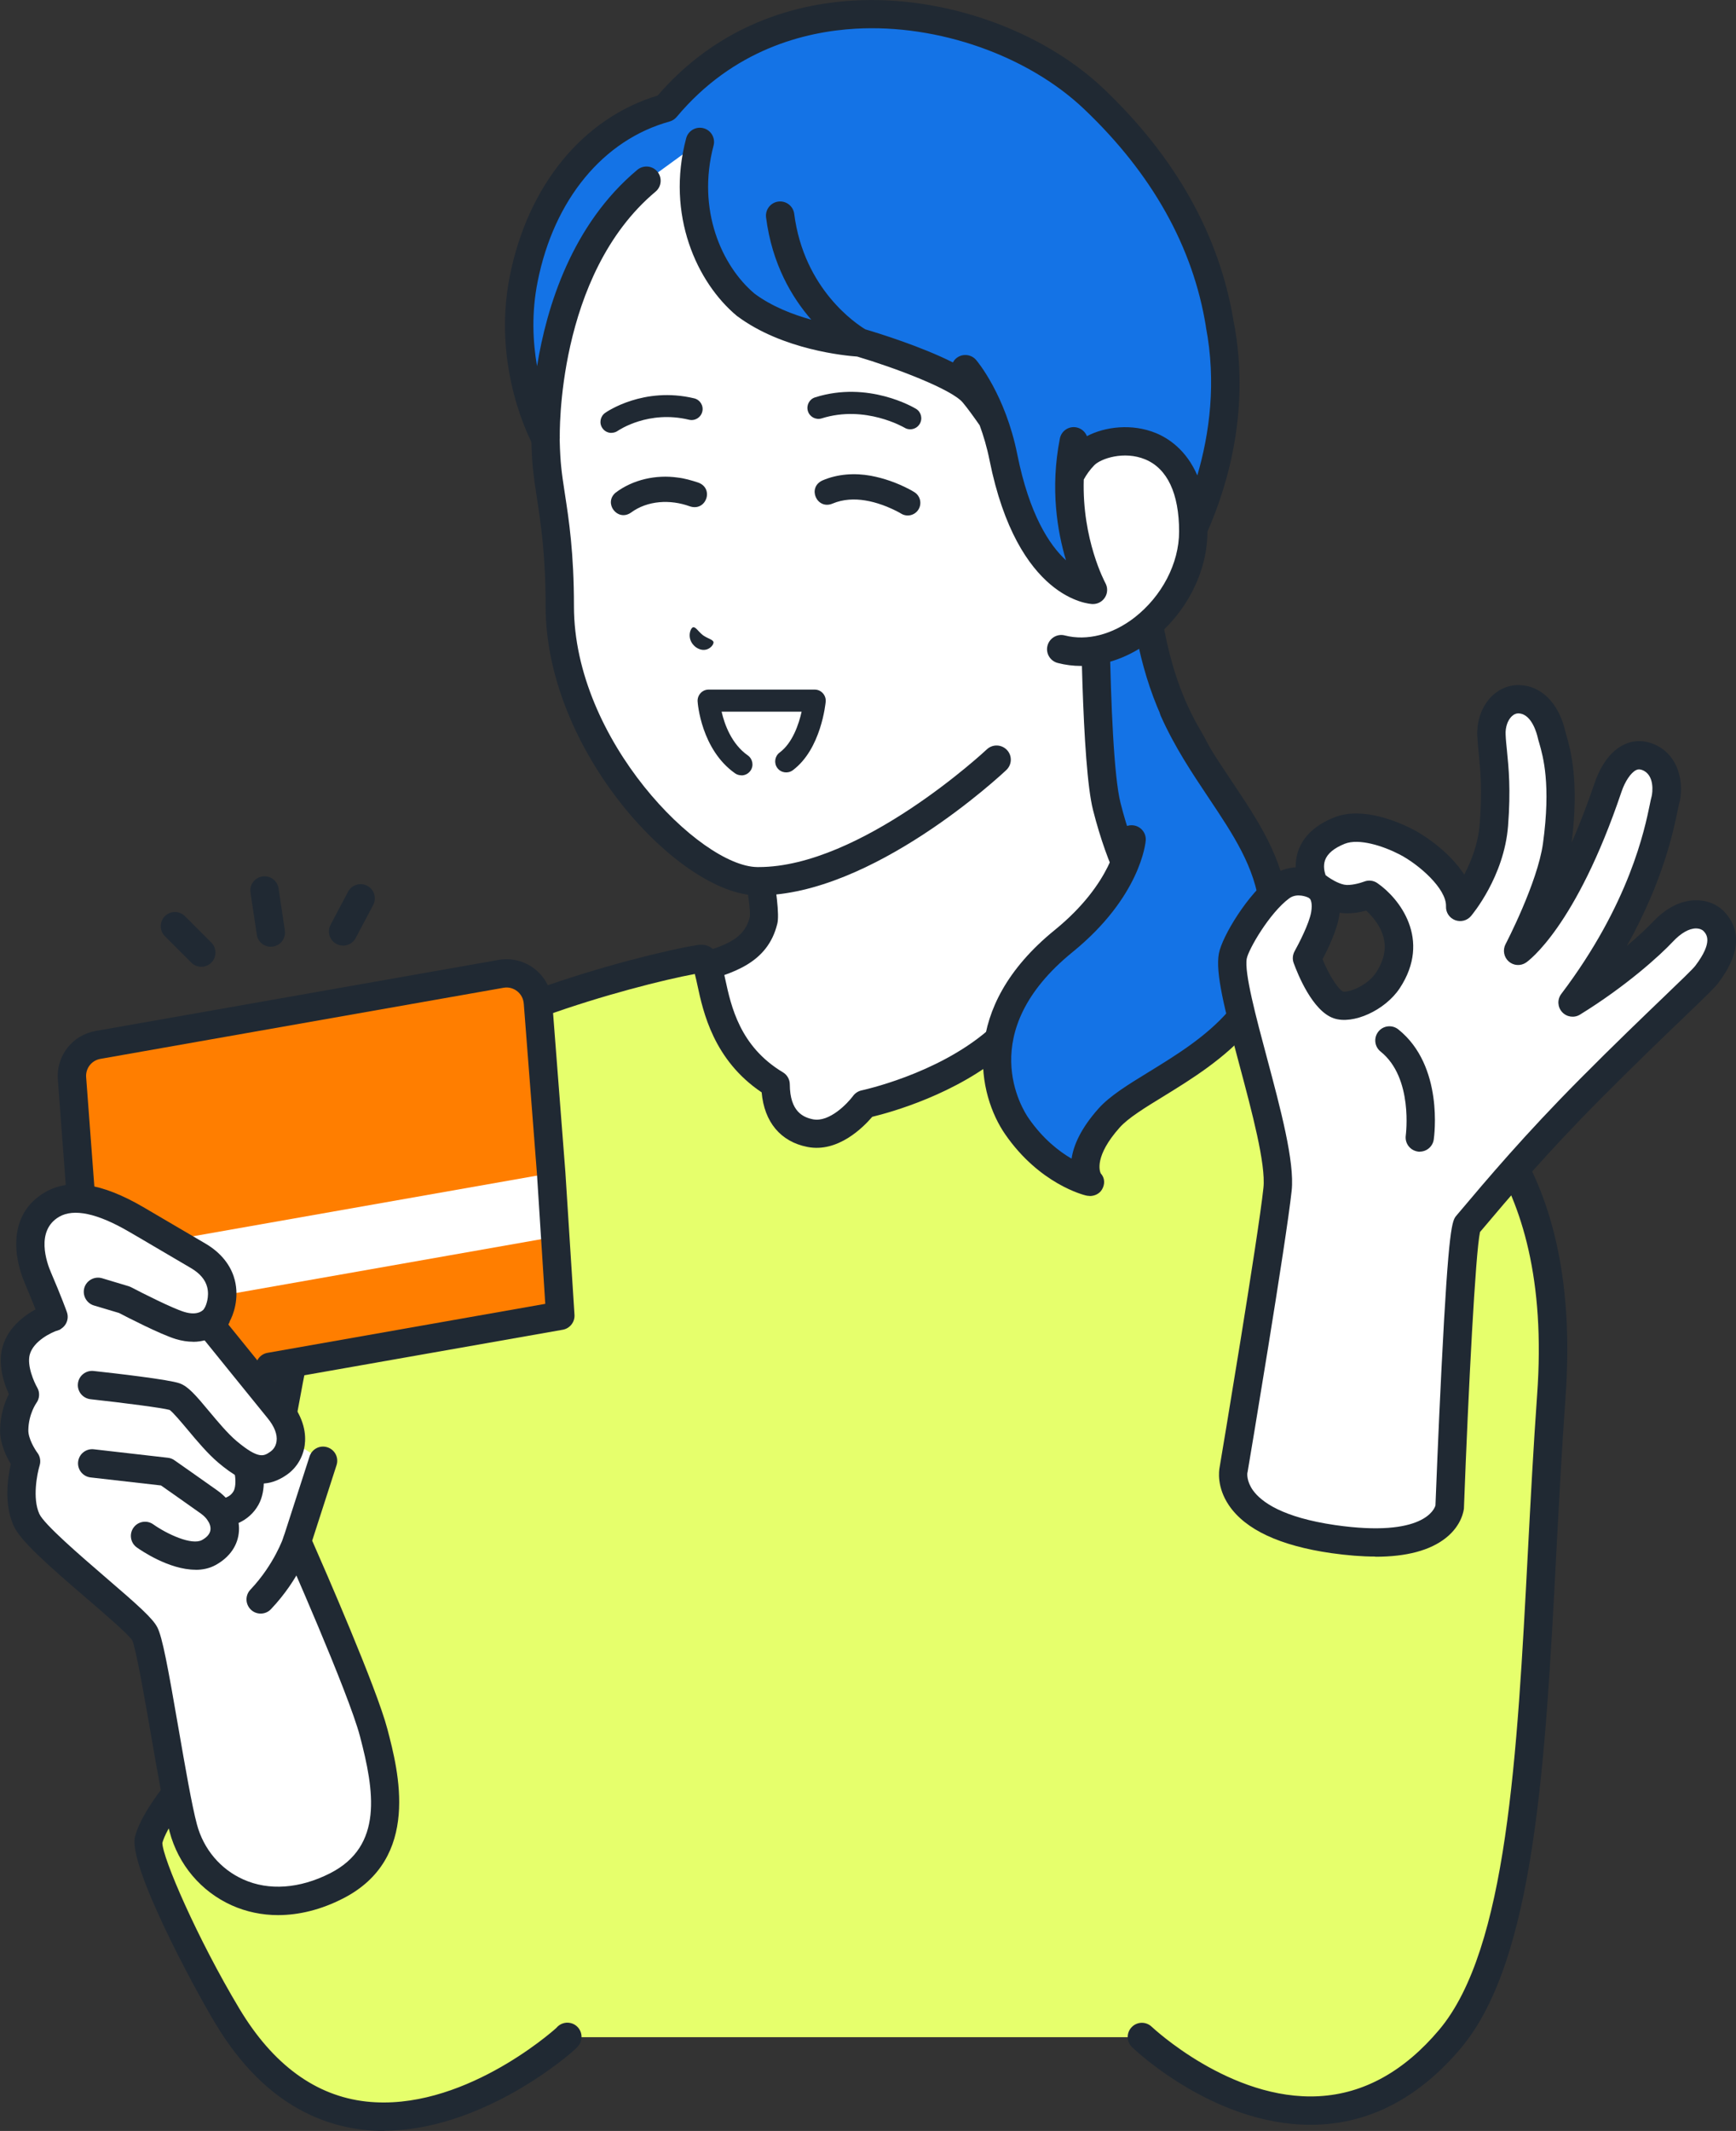 <?xml version="1.0" encoding="UTF-8"?>
<svg id="_レイヤー_2" data-name="レイヤー_2" xmlns="http://www.w3.org/2000/svg" viewBox="0 0 192.46 236.18">
  <rect x="0" y="0" width="192.46" height="236.18" fill="#333333" stroke="none"/>
  <defs>
    <style>
      .cls-1 {
        fill: #fff;
      }

      .cls-2 {
        fill: #1473e6;
      }

      .cls-3 {
        fill: #202933;
      }

      .cls-4 {
        fill: #e6ff6c;
      }

      .cls-5 {
        fill: #ff7e00;
      }
    </style>
  </defs>
  <g id="_レイヤー_2-2" data-name="レイヤー_2">
    <g>
      <g>
        <g>
          <path class="cls-2" d="M127.15,50.49l-17.11,1.23,5.31,60.48s9.4.65,16.35-3.56c4.56-2.76,5.77-17.23.01-26.93-7.57-12.73-4.56-31.22-4.56-31.22Z"/>
          <path class="cls-3" d="M116.8,113.81c-.9,0-1.47-.04-1.56-.04-.87-.06-1.52-.81-1.46-1.68.06-.87.81-1.52,1.68-1.46.09,0,9,.55,15.43-3.34,3.65-2.21,4.81-15.81-.53-24.78-6.39-10.75-5.58-25.11-5.02-30.32l-15.19,1.09c-.86.07-1.62-.59-1.68-1.46-.06-.87.59-1.62,1.46-1.68l17.11-1.23c.48-.03.95.15,1.27.51.32.35.47.84.39,1.31-.03.18-2.82,18.08,4.36,30.16,2.78,4.67,4.26,10.83,4.08,16.91-.18,5.97-1.91,10.51-4.63,12.16-5.64,3.41-12.64,3.83-15.71,3.83Z"/>
        </g>
        <g>
          <path class="cls-1" d="M122.7,89.4c-1.56-6.11-1.35-33.18-1.35-33.18l-20.85,18.1-18.6,11.4s3.23,14.27,2.75,16.26c-1.09,4.5-5.85,4.7-10.72,6.35-12.04,4.1-14.93,8.87-14.93,8.87l5.02,21.4,56.61-.31,29.58-21.37s-5.16-4.02-15.96-10.35c-3.05-1.79-8.35-4.6-11.56-17.19Z"/>
          <path class="cls-3" d="M64.02,140.19c-.71,0-1.36-.49-1.53-1.21l-5.02-21.4c-.09-.4-.03-.82.19-1.17.13-.21,3.33-5.31,15.77-9.55,1.07-.37,2.12-.66,3.13-.94,3.78-1.05,5.96-1.77,6.57-4.3.19-1.22-1.28-9.03-2.75-15.54-.15-.66.14-1.34.71-1.69l18.49-11.34,20.75-18.02c.47-.41,1.13-.5,1.69-.24.56.26.92.82.91,1.44,0,.27-.19,26.93,1.3,32.78,2.96,11.63,7.74,14.41,10.59,16.08l.24.14c10.77,6.31,15.91,10.3,16.13,10.46.39.3.61.77.61,1.27,0,.49-.25.96-.65,1.25l-29.58,21.37c-.7.51-1.69.35-2.2-.35-.51-.7-.35-1.69.35-2.2l27.83-20.1c-2.31-1.64-6.97-4.82-14.08-8.98l-.24-.14c-3.28-1.91-8.76-5.11-12.05-18.02-1.26-4.96-1.41-22.54-1.41-30.11l-18.24,15.83c-.07.06-.14.11-.21.15l-17.64,10.82c1.08,4.84,2.97,13.92,2.5,15.88-1.07,4.44-4.99,5.53-8.78,6.59-.97.27-1.97.55-2.96.88-9.04,3.08-12.67,6.53-13.74,7.75l4.85,20.67c.2.85-.33,1.69-1.17,1.89-.12.03-.24.04-.36.04Z"/>
        </g>
        <g>
          <path class="cls-4" d="M154.5,116.07c-4-2.58-22.57-13.92-22.57-13.92,0,0-2.87-2.55-21.44,13.31-6.06,5.18-14.64,6.95-14.64,6.95,0,0-2.8,3.83-6.01,3.21-3.68-.71-3.84-4.19-3.85-5.4-8.28-4.97-6.38-14.23-8.42-13.91-3.15.49-10.67,2.33-17.76,4.89-11.8,4.27-20.91,12.08-24.3,25.88-4.79,19.52-7.35,38.89-8.71,53.81-2.23,1.97-9.32,9.25-10.32,13.07-.47,1.79,4.39,12.28,8.75,19.53,14.1,23.47,37.64,2.6,37.7,2.3h63.67s19.01,18.22,34.17.21c9.82-11.67,9.14-42.56,11.22-71.24,2.04-28.1-12.55-35.49-17.5-38.68Z"/>
          <path class="cls-3" d="M42.6,236.18c-5.94,0-13.06-2.48-18.71-11.89-2.56-4.26-9.73-17.64-8.92-20.74,1.1-4.24,8.09-11.32,10.33-13.43,1.78-19.22,4.7-37.19,8.69-53.43,3.19-12.98,11.7-22.06,25.29-26.98,7.17-2.59,14.87-4.47,18.05-4.97,2.19-.34,2.68,1.97,3.08,3.82.64,2.95,1.6,7.42,6.39,10.29.47.28.76.79.76,1.34.02,3.02,1.48,3.65,2.58,3.87,1.81.35,3.82-1.76,4.44-2.6.23-.31.57-.53.95-.61.08-.02,8.26-1.76,13.93-6.6,12.59-10.75,20.65-15.38,23.36-13.41,1.46.89,18.64,11.39,22.52,13.9.27.17.57.36.89.56,5.78,3.61,19.32,12.07,17.33,39.55-.41,5.72-.72,11.58-1.02,17.26-1.22,23.21-2.37,45.13-10.57,54.88-4.47,5.31-9.71,8.17-15.59,8.48-11.18.6-20.48-8.19-20.87-8.57-.63-.6-.65-1.6-.05-2.22.6-.63,1.59-.65,2.22-.05h0c.09.08,8.75,8.24,18.54,7.7,4.97-.27,9.45-2.75,13.34-7.37,7.52-8.94,8.64-30.35,9.83-53.02.3-5.69.61-11.57,1.02-17.32,1.86-25.59-10.56-33.35-15.86-36.66-.34-.21-.65-.41-.93-.59-3.77-2.43-20.77-12.82-22.41-13.83-.63-.01-4.93.44-19.73,13.08-5.46,4.66-12.71,6.66-14.78,7.16-1,1.17-3.81,4-7.18,3.34-2.98-.58-4.79-2.76-5.08-6.05-5.34-3.59-6.49-8.94-7.12-11.87-.09-.41-.19-.89-.29-1.25-3.41.63-10.25,2.35-16.7,4.68-12.72,4.6-20.35,12.71-23.31,24.78-3.99,16.26-6.91,34.28-8.67,53.58-.04.4-.23.77-.53,1.04-2.35,2.07-8.89,8.92-9.82,12.22,0,1.63,3.87,10.6,8.55,18.4,3.72,6.19,8.45,9.65,14.05,10.27,10.48,1.16,20.48-7.61,21.08-8.16.36-.44.94-.67,1.53-.55.85.17,1.4,1,1.23,1.85-.1.49-.21.75-1.91,2.1-.79.63-2.08,1.6-3.75,2.65-2.87,1.81-7.34,4.14-12.33,5-1.21.21-2.52.34-3.89.34ZM61.4,225.46s0,0,0,0c0,0,0,0,0,0ZM61.4,225.46h0ZM130.89,103.33s0,0,0,0c0,0,0,0,0,0ZM130.89,103.32s0,0,0,0c0,0,0,0,0,0ZM130.89,103.32s0,0,0,0c0,0,0,0,0,0Z"/>
        </g>
        <g>
          <g>
            <g>
              <path class="cls-1" d="M32.93,170.84l2.89-8.95-26.98-16.82-2.91-.25.03,1.13s-3.42,1.07-4.17,3.77c-.61,2.18.98,4.87.98,4.87,0,0-1.15,1.54-1.19,3.9-.03,1.73,1.32,3.49,1.32,3.49,0,0-1.18,3.79.04,6.47,1.21,2.68,12.19,10.81,13.12,12.65.93,1.84,3.01,16.8,4.26,21.51,1.67,6.28,8.73,10.62,16.98,6.42,7.46-3.79,5.45-11.99,4.14-16.98-1.31-5-8.5-21.2-8.5-21.2Z"/>
              <path class="cls-3" d="M30.84,212.26c-1.79,0-3.53-.36-5.14-1.08-3.41-1.53-5.93-4.51-6.9-8.17-.59-2.22-1.34-6.58-2.07-10.79-.7-4.03-1.66-9.55-2.07-10.42-.38-.62-3.08-2.95-5.05-4.64-4.4-3.78-7.34-6.38-8.1-8.06-1.11-2.45-.63-5.44-.31-6.84-.5-.82-1.22-2.27-1.19-3.81.03-1.74.55-3.1.97-3.93-.52-1.15-1.25-3.26-.7-5.23.66-2.37,2.76-3.73,4.09-4.38v-.06c-.01-.45.17-.88.49-1.19.33-.31.77-.46,1.21-.42l2.91.25c.86.08,1.5.84,1.43,1.7-.08.87-.84,1.51-1.7,1.43l-1.28-.11c-.17.43-.53.78-1,.93-.72.23-2.71,1.17-3.13,2.69-.34,1.24.5,3.1.82,3.65.32.54.28,1.23-.1,1.74,0,0-.85,1.2-.88,2.98-.02.95.74,2.16,1,2.51.31.4.4.94.25,1.42-.27.9-.82,3.62-.03,5.36.53,1.17,4.6,4.67,7.28,6.98,3.74,3.21,5.31,4.62,5.81,5.61.55,1.09,1.15,4.28,2.36,11.3.72,4.14,1.46,8.43,2.02,10.52.73,2.74,2.6,4.97,5.15,6.11,2.83,1.27,6.24,1.02,9.6-.68,5.95-3.02,4.91-9.16,3.33-15.18-1.26-4.82-8.35-20.8-8.42-20.96-.16-.35-.18-.75-.06-1.12l2.89-8.95c.27-.83,1.15-1.28,1.98-1.01.83.27,1.28,1.15,1.01,1.98l-2.7,8.37c1.29,2.93,7.14,16.3,8.34,20.89,1.22,4.66,3.76,14.36-4.95,18.78-2.39,1.22-4.83,1.83-7.18,1.83Z"/>
            </g>
            <path class="cls-3" d="M21.67,173.98c-2.93,0-6.07-2.16-6.5-2.47-.71-.5-.87-1.49-.37-2.19.5-.71,1.49-.87,2.19-.37,1.51,1.07,4.27,2.36,5.4,1.74.42-.23.92-.62.95-1.2.03-.57-.37-1.23-1.05-1.72-1.16-.83-3.57-2.52-4.44-3.13l-7.81-.89c-.86-.1-1.48-.88-1.38-1.74.1-.86.88-1.48,1.74-1.38l8.21.94c.26.03.51.12.72.27.03.02,3.36,2.35,4.8,3.38,1.57,1.13,2.46,2.79,2.36,4.46-.09,1.56-1,2.9-2.57,3.77-.7.39-1.47.54-2.25.54Z"/>
            <path class="cls-3" d="M24.43,169.26s-.06,0-.09,0c-.87-.02-1.55-.75-1.53-1.62.02-.85.72-1.53,1.57-1.53,0,0,.02,0,.02,0,.12,0,1.05-.04,1.5-.85.29-.53.2-1.55.11-1.97-.19-.85.34-1.69,1.19-1.88.84-.19,1.68.33,1.88,1.18.06.25.53,2.48-.43,4.2-1.09,1.95-3.12,2.46-4.22,2.46Z"/>
            <path class="cls-3" d="M28.9,178.84c-.39,0-.78-.14-1.08-.43-.63-.6-.66-1.59-.06-2.22,2.66-2.81,3.67-5.81,3.68-5.84.27-.82,1.16-1.27,1.98-1,.82.27,1.27,1.15,1.01,1.98-.05.15-1.21,3.67-4.39,7.02-.31.33-.73.49-1.14.49Z"/>
          </g>
          <g>
            <path class="cls-5" d="M61.11,130.02l-1.46-18.88c-.13-2.08-2.04-3.58-4.09-3.22l-44.69,7.88c-1.75.31-2.99,1.89-2.88,3.66l1.51,19.66.56,8.77.45,7.02,5.74-1.01,13.7-2.42,32.18-5.67-.45-7.02-.56-8.77Z"/>
            <polygon class="cls-1" points="9.49 139.12 9.94 146.17 61.56 137.07 61.11 130.02 9.49 139.12"/>
            <path class="cls-3" d="M29.93,153.06c-.75,0-1.41-.54-1.55-1.3-.15-.86.42-1.67,1.28-1.82l30.79-5.43-.92-14.38-1.46-18.86c-.04-.57-.3-1.07-.73-1.41-.44-.34-.97-.48-1.52-.38l-44.69,7.88c-.97.17-1.65,1.04-1.58,2.02l1.69,22.52c.07.87-.58,1.62-1.45,1.69-.86.07-1.62-.58-1.69-1.45l-1.69-22.54c-.17-2.6,1.63-4.88,4.18-5.33l44.69-7.88c1.42-.25,2.88.12,4.01,1.01s1.83,2.22,1.93,3.66l1.46,18.86,1.01,15.81c.05.8-.51,1.51-1.3,1.65l-32.18,5.67c-.09.02-.18.02-.27.02Z"/>
          </g>
          <g>
            <g>
              <path class="cls-1" d="M23.84,147.44s-.23-.9.25-1.7c.49-.81,1.72-4.32-2.1-6.56-3.89-2.27-4.58-2.7-6.87-4.03-3.14-1.82-6.69-3.17-9.31-1.65-3.59,2.08-2.29,6.48-1.57,8.15,1.1,2.57,1.73,4.3,1.73,4.3l4.25,7.57s8.08.89,9.19,1.28c1.11.4,3.61,4.24,5.83,6.11,2.43,2.04,3.9,2.49,5.66,1.27,1.4-.97,2.25-3.29,0-6.03-1.6-1.96-7.06-8.72-7.06-8.72Z"/>
              <path class="cls-3" d="M29.01,164.43c-1.73,0-3.31-1.06-4.8-2.31-1.17-.99-2.36-2.4-3.4-3.65-.69-.82-1.62-1.93-2-2.2-.82-.23-5.05-.78-8.78-1.19-.86-.1-1.49-.87-1.39-1.74.09-.86.88-1.48,1.73-1.39,2.48.27,8.38.95,9.54,1.37.94.33,1.78,1.3,3.3,3.13.96,1.15,2.05,2.45,3.01,3.26,2.47,2.07,3.04,1.68,3.75,1.19.18-.12.6-.48.69-1.15.11-.76-.24-1.66-1.01-2.59-1.59-1.95-7.01-8.66-7.07-8.73-.14-.18-.24-.38-.3-.6-.07-.26-.35-1.61.42-2.9.13-.21.54-1.21.27-2.27-.21-.83-.82-1.54-1.81-2.12-2-1.17-3.16-1.85-4.12-2.42-.9-.53-1.64-.97-2.75-1.61-3.5-2.04-6.11-2.59-7.73-1.65-2.65,1.54-1.37,5.11-.91,6.17,1.11,2.58,1.74,4.31,1.76,4.38.3.82-.13,1.72-.94,2.01-.82.3-1.72-.13-2.01-.94,0-.02-.63-1.72-1.69-4.21-1.47-3.42-1.66-7.88,2.23-10.13,2.72-1.57,6.28-1.04,10.89,1.65,1.12.65,1.85,1.08,2.76,1.62.96.57,2.11,1.24,4.11,2.41,2.17,1.27,2.98,2.91,3.27,4.06.51,2.01-.15,3.88-.62,4.67-.05.08-.07.18-.08.27,1.16,1.44,5.39,6.67,6.76,8.35,1.69,2.06,1.85,3.87,1.69,5.02-.19,1.34-.92,2.54-2.02,3.29-.97.67-1.89.95-2.77.95Z"/>
            </g>
            <path class="cls-3" d="M21.39,148.71c-.58,0-1.21-.09-1.91-.3-1.7-.52-5.43-2.44-6.29-2.89l-2.78-.83c-.83-.25-1.3-1.13-1.06-1.96.25-.83,1.13-1.3,1.96-1.06l2.93.88c.1.03.19.07.28.11,1.2.63,4.58,2.34,5.89,2.74,1.58.49,2.17-.22,2.32-.45l-.02.04,2.76,1.51c-.48.88-1.86,2.22-4.08,2.22Z"/>
          </g>
          <g>
            <path class="cls-3" d="M30.02,104.93c-.77,0-1.44-.56-1.55-1.34l-.7-4.66c-.13-.86.46-1.66,1.32-1.79.86-.13,1.66.46,1.79,1.32l.7,4.66c.13.86-.46,1.66-1.32,1.79-.08.01-.16.02-.24.02Z"/>
            <path class="cls-3" d="M38.03,104.8c-.25,0-.5-.06-.73-.18-.77-.41-1.06-1.36-.65-2.13l1.94-3.66c.41-.77,1.36-1.06,2.13-.65.77.41,1.06,1.36.65,2.13l-1.94,3.66c-.28.53-.83.84-1.39.84Z"/>
            <path class="cls-3" d="M22.32,107.15c-.4,0-.81-.15-1.11-.46l-2.93-2.93c-.61-.61-.61-1.61,0-2.22.61-.61,1.61-.61,2.22,0l2.93,2.93c.61.61.61,1.61,0,2.22-.31.31-.71.46-1.11.46Z"/>
          </g>
        </g>
        <g>
          <path class="cls-2" d="M130.13,78.72l-4.69,14.33s-.44,5.49-7.54,11.26c-11.04,8.97-6.84,18.13-5.18,20.52,3.53,5.09,8.02,6.14,8.02,6.14,0,0-1.9-2.45,2.21-7.06,4.11-4.61,19.99-8.57,18.25-23.48-.94-8.06-7.34-13.31-11.08-21.7Z"/>
          <path class="cls-3" d="M120.8,132.55c-.14,0-.28-.02-.41-.05-.21-.05-5.13-1.25-8.95-6.78-2.99-4.32-5.21-13.95,5.49-22.64,6.4-5.2,6.96-10.12,6.96-10.17.07-.87.82-1.51,1.69-1.44.87.07,1.51.83,1.44,1.69-.02.25-.58,6.24-8.11,12.36-10.97,8.91-5.54,17.46-4.88,18.41,1.6,2.31,3.39,3.69,4.77,4.49.21-1.45,1-3.33,2.99-5.56,1.25-1.4,3.25-2.63,5.57-4.05,5.99-3.68,13.45-8.25,12.29-18.2-.52-4.51-2.91-8.07-5.66-12.19-1.85-2.77-3.76-5.62-5.29-9.05-.35-.79,0-1.72.8-2.08.79-.35,1.72,0,2.08.8,1.42,3.18,3.25,5.93,5.03,8.58,2.86,4.28,5.56,8.31,6.17,13.58,1.39,11.95-7.74,17.54-13.77,21.25-2.11,1.29-3.93,2.41-4.87,3.46-2.83,3.17-2.23,4.84-2.11,5.09.46.5.49,1.18.15,1.77-.28.49-.82.74-1.37.74Z"/>
        </g>
        <g>
          <g>
            <path class="cls-1" d="M131.14,53.01c-1.94-4.07-5.96-4.55-8.69-3.76,0-2.2-.02-4.77-.05-7.41-.09-10.54-7.69-33.5-30.22-33.79-8.04-.1-14.51,1.95-20.35,8.08-12.32,12.93-11.85,28.64-11.18,35.71.33,3.43,1.41,7.24,1.41,15.37,0,15.91,14.74,30.4,21.89,30.47,12.13.12,26.54-13.47,26.54-13.47l8-12.07c6.75,1.03,13.77-5.91,13.77-13.21,0-2.51-.43-4.44-1.13-5.91Z"/>
            <path class="cls-3" d="M59.09,51.98c.1,1.02.26,2.08.43,3.19.43,2.82.97,6.32.97,12.02,0,16.09,14.83,31.96,23.44,32.05.06,0,.12,0,.18,0,12.58,0,26.86-13.33,27.46-13.9.63-.6.66-1.59.06-2.22-.6-.63-1.59-.66-2.22-.07-.14.13-13.97,13.05-25.3,13.05-.05,0-.1,0-.15,0-6.35-.06-20.33-14.08-20.33-28.9,0-5.94-.56-9.58-1.01-12.5-.17-1.12-.32-2.09-.41-3.02-.06-.59-.13-1.57-.16-2.87-1.17-1.99-2.01-4.09-2.94-6.13-.38,4.49-.16,7.91-.03,9.29Z"/>
            <path class="cls-2" d="M135.22,35.94c-1.34-8.29-5.55-16.96-13.95-24.96-10.97-10.44-34.21-14.85-47.46.99-7.87,2.17-13.82,9.3-15.74,18.93-1.95,9.79,2.42,17.7,2.42,17.7,0,0-.6-18.69,11.18-28.56l5.91-4.3c-1.99,7.48.76,14.45,5.11,18.07,5.11,3.8,12.61,4.16,12.61,4.16,0,0,10.52,3.09,12.65,5.65.57.69,1.3,1.69,2.05,2.78.47,1.23.91,2.66,1.23,4.28,2.9,14.45,9.93,14.7,9.93,14.7,0,0-2.8-5-2.6-12.18,0,0,2.94-7.28,10.46-2.97,2.11,1.59,3.27,5.43,3.27,8.28,2.21-5.32,4.59-13.97,2.94-22.57Z"/>
            <path class="cls-3" d="M136.77,35.66c-1.54-9.5-6.39-18.19-14.42-25.83C115.51,3.33,104.65-.51,94.67.06c-8.73.5-16.24,4.13-21.76,10.53-8.27,2.5-14.38,9.94-16.39,20-2.04,10.24,2.4,18.43,2.59,18.77.35.64,1.09.95,1.79.75.7-.19,1.18-.84,1.16-1.57,0-.18-.42-18.05,10.62-27.3.67-.56.75-1.55.2-2.22-.56-.67-1.55-.75-2.22-.2-7.28,6.09-10.06,15.21-11.12,21.76-.47-2.68-.63-5.92.07-9.39,1.81-9.07,7.27-15.69,14.62-17.72.31-.09.58-.26.79-.51,6.28-7.51,14.25-9.46,19.84-9.78,9.15-.52,19.1,2.98,25.34,8.92,7.53,7.16,12.06,15.26,13.49,24.08,0,.02,0,.03,0,.05,1.18,6.15.4,11.84-.95,16.46-1.23-2.84-3.21-4.12-4.59-4.69-2.66-1.09-5.65-.71-7.65.34-.19-.48-.61-.86-1.16-.97-.85-.17-1.68.39-1.84,1.24-1.09,5.56-.27,10.33.68,13.49-1.84-1.69-4.06-5.06-5.4-11.74-1.32-6.6-4.43-10.31-4.56-10.46-.56-.66-1.56-.74-2.22-.18-.15.13-.27.29-.36.45-3.49-1.76-8.19-3.22-9.71-3.67-.91-.55-6.8-4.38-7.88-12.8-.11-.86-.9-1.47-1.76-1.36-.86.11-1.47.9-1.36,1.76.66,5.18,2.87,8.87,5.01,11.33-2.06-.57-4.36-1.46-6.27-2.87-3.64-3.05-6.45-9.3-4.56-16.43.22-.84-.28-1.7-1.12-1.92-.84-.22-1.7.28-1.92,1.12-2.26,8.49,1.2,16,5.62,19.68.02.02.04.04.07.05,5.02,3.73,11.99,4.37,13.27,4.46,4.18,1.24,10.47,3.61,11.71,5.1.52.62,1.17,1.52,1.87,2.52.41,1.11.8,2.4,1.09,3.85,3.11,15.49,11.08,15.95,11.42,15.96.02,0,.04,0,.05,0,.55,0,1.05-.28,1.34-.75.3-.48.31-1.09.03-1.59-.03-.06-2.59-4.79-2.39-11.46.28-.51.66-1.07,1.17-1.59.73-.74,3.3-1.61,5.63-.65,2.46,1.01,3.77,3.78,3.77,8,0,3.52-1.9,7.17-4.95,9.54-2.44,1.89-5.26,2.61-7.72,1.98-.84-.22-1.7.29-1.92,1.13-.22.84.29,1.7,1.13,1.92.85.22,1.72.33,2.59.33,2.67,0,5.42-.99,7.84-2.86,3.81-2.95,6.17-7.55,6.17-12.02,2.42-5.53,4.72-13.82,2.92-23.25Z"/>
          </g>
          <g>
            <path class="cls-3" d="M79.11,71.21c-.03-.33-.6-.4-1.17-.8-.55-.43-.83-.98-1.12-.88-.3.1-.77,1.35.32,2.2,1.14.79,1.99-.18,1.96-.53Z"/>
            <path class="cls-3" d="M100.9,47.58c-.22,0-.44-.06-.63-.18-.04-.02-4.34-2.55-9.17-1.03-.64.2-1.33-.15-1.53-.8-.2-.64.15-1.33.8-1.53,5.91-1.87,10.96,1.14,11.18,1.27.58.35.76,1.1.41,1.68-.23.38-.63.59-1.05.59Z"/>
            <path class="cls-3" d="M67.79,47.98c-.39,0-.77-.18-1-.52-.39-.55-.25-1.31.3-1.7.17-.12,4.27-2.95,9.87-1.61.66.16,1.06.82.9,1.47-.16.66-.82,1.06-1.48.9-4.48-1.08-7.75,1.14-7.89,1.23-.21.15-.46.22-.7.22Z"/>
            <path class="cls-3" d="M82.19,85.93c-.24,0-.49-.07-.7-.22-3.75-2.64-4.14-7.76-4.15-7.97-.02-.34.1-.67.33-.92.23-.25.55-.39.89-.39h11.76s0,0,0,0c.34,0,.67.14.9.4.23.25.35.59.32.94-.02.21-.51,5.27-3.65,7.6-.54.4-1.31.29-1.71-.25-.4-.54-.29-1.31.25-1.71,1.44-1.07,2.13-3.15,2.44-4.53h-8.87c.32,1.4,1.1,3.58,2.9,4.84.55.39.69,1.15.3,1.7-.24.34-.62.52-1,.52Z"/>
            <path class="cls-3" d="M76.45,56.11c-2.13-.77-4.66-.66-6.52.72-1.48,1-3.04-1.06-1.69-2.22,1.94-1.47,4.51-2.02,6.89-1.68.78.09,1.52.31,2.26.55,1.83.64.89,3.28-.94,2.63h0Z"/>
            <path class="cls-3" d="M91.18,53.25c1.69-.73,3.59-.84,5.36-.52,1.49.28,2.89.78,4.22,1.47.2.1.37.2.6.34.66.4.87,1.26.47,1.92-.4.66-1.26.87-1.92.47-.12-.07-.28-.17-.45-.25-2.16-1.1-4.84-1.84-7.15-.87-1.74.74-2.86-1.77-1.13-2.56h0Z"/>
          </g>
        </g>
      </g>
      <g>
        <g>
          <path class="cls-1" d="M142,98.31c-2.47,1.81-5.06,6.21-5.34,7.66-.75,3.93,5.55,20.24,4.96,25.84-.59,5.6-4.87,31.06-4.87,31.06,0,0-1.42,5.92,11.05,7.72,12.47,1.79,12.91-3.57,12.91-3.57,0,0,1.13-30.29,1.97-31.29,3.28-3.88,7.4-8.79,13.6-15.02,7.09-7.13,12.23-11.77,12.93-12.7,2.17-2.87,1.95-4.62.82-5.86-.86-.93-3.16-1.56-5.71,1.16-1.21,1.28-4.89,4.69-9.98,7.83,8.79-11.62,9.91-21.17,10.26-22.38.35-1.22.32-4.05-2.07-4.88-2.1-.73-3.6,1.45-4.28,3.45-4.94,14.64-9.96,18.09-9.96,18.09,0,0,3.67-7,4.31-11.69,1.08-7.91-.35-11.16-.61-12.33-.26-1.17-1.19-3.72-3.51-3.87-1.85-.12-3.24,1.76-3.15,3.98.09,2.22.69,4.64.27,9.94-.4,5.17-3.74,9.09-3.74,9.09.11-3.12-4.1-6.23-6-7.21-1.9-.98-5.13-2.14-7.38-1.24-5.03,2.01-2.78,6.02-2.78,6.02,0,0-2.02-1-3.7.23ZM144.89,106.2s1.7-2.99,2.01-4.83c.41-2.38-.81-3.05-.81-3.05,0,0,1.25.99,2.6,1.27,1.34.29,3.12-.41,3.12-.41,0,0,5.72,3.93,2.05,9.49-1.31,1.99-4.17,3.16-5.5,2.71-1.33-.46-2.77-3.25-3.47-5.18Z"/>
          <path class="cls-3" d="M152.47,172.52c-1.48,0-3.1-.13-4.88-.38-5.7-.82-9.51-2.6-11.34-5.29-1.37-2.02-1.12-3.84-1.03-4.27.17-.99,4.28-25.52,4.85-30.93.28-2.62-1.28-8.44-2.65-13.57-1.68-6.3-2.69-10.26-2.29-12.4.36-1.91,3.23-6.64,5.95-8.64.82-.61,1.72-.86,2.56-.91,0-.57.07-1.2.29-1.84.57-1.62,1.91-2.86,3.98-3.69,3.13-1.25,7.12.5,8.69,1.3,1.35.69,4.16,2.58,5.73,5.04.77-1.46,1.55-3.43,1.72-5.64.29-3.73.07-5.97-.11-7.77-.07-.69-.13-1.34-.16-1.98-.07-1.71.52-3.31,1.61-4.39.88-.86,2.02-1.3,3.2-1.22,2.85.18,4.42,2.75,4.94,5.1.03.13.07.28.13.47.44,1.52,1.44,5.01.58,11.88.83-1.88,1.68-4.06,2.54-6.59.41-1.2,1.36-3.35,3.24-4.26.96-.47,2.02-.53,3.05-.17,3.16,1.1,3.7,4.64,3.06,6.81-.02.08-.08.35-.13.6-.45,2.2-1.59,7.83-5.64,15.06,1.32-1.11,2.29-2.04,2.83-2.61,1.91-2.04,3.71-2.46,4.88-2.45,1.23,0,2.37.48,3.13,1.31,1.91,2.08,1.66,4.73-.72,7.88-.39.51-1.38,1.47-3.78,3.77-2.33,2.23-5.51,5.29-9.29,9.09-6.04,6.08-10.08,10.87-13.33,14.72-.5,2.27-1.28,17.22-1.78,30.54,0,.02,0,.05,0,.07-.02.19-.2,1.86-2,3.29-1.75,1.39-4.37,2.09-7.82,2.09ZM138.29,163.21c-.02.15-.09.97.62,1.97.93,1.29,3.27,3,9.11,3.85,9.86,1.42,11.03-1.83,11.12-2.18.04-.94.31-8.05.67-15.19.8-15.93,1.18-16.38,1.67-16.95l.16-.19c3.29-3.9,7.38-8.75,13.52-14.93,3.8-3.83,7.01-6.9,9.35-9.15,1.64-1.57,3.19-3.06,3.44-3.4,2.01-2.66,1.24-3.49.91-3.85-.1-.11-.38-.28-.83-.29,0,0,0,0,0,0-.77,0-1.68.52-2.56,1.46-1.44,1.54-5.23,4.97-10.3,8.09-.64.4-1.48.28-1.99-.28-.51-.56-.55-1.4-.09-2.01,7.58-10.01,9.26-18.3,9.82-21.02.08-.39.13-.65.19-.85.11-.39.38-2.45-1.08-2.96-.24-.08-.42-.08-.63.02-.59.29-1.24,1.25-1.64,2.45-5.05,14.96-10.34,18.73-10.56,18.88-.6.41-1.39.36-1.93-.12-.54-.48-.68-1.27-.35-1.91.04-.07,3.55-6.82,4.15-11.17.9-6.56.01-9.64-.41-11.11-.08-.26-.14-.48-.18-.66-.06-.26-.61-2.55-2.07-2.64-.29-.02-.56.09-.81.33-.45.44-.71,1.21-.67,2.01.02.55.08,1.13.15,1.8.19,1.92.43,4.32.12,8.33-.44,5.62-3.96,9.81-4.11,9.99-.43.51-1.14.69-1.77.45-.62-.24-1.03-.85-1-1.52.07-1.96-3-4.65-5.15-5.76-1.82-.94-4.5-1.81-6.08-1.18-1.19.48-1.92,1.09-2.18,1.82-.22.63-.07,1.28.06,1.66.06.04.14.09.23.17.35.25,1.13.74,1.83.88.65.14,1.78-.17,2.22-.34.48-.19,1.03-.13,1.46.17,2.42,1.66,6.05,6.24,2.48,11.65-1.62,2.45-5.18,4.07-7.32,3.33-2.36-.81-3.99-4.9-4.44-6.13-.16-.43-.11-.91.11-1.31.43-.77,1.61-3.04,1.83-4.32.17-1-.06-1.39-.13-1.48-.05-.04-.09-.07-.11-.08-.01,0-.02-.02-.03-.03-.03-.01-.05-.02-.08-.04-.03-.02-1.2-.55-2.07.09h0c-2.19,1.61-4.53,5.67-4.72,6.69-.29,1.54,1.05,6.56,2.24,11,1.51,5.66,3.08,11.52,2.74,14.71-.59,5.59-4.7,30.11-4.88,31.15,0,.06,0,.05-.02.09ZM146.62,106.31c.8,1.97,1.82,3.39,2.26,3.58.55.16,2.68-.59,3.67-2.09,1.18-1.79,1.28-3.49.3-5.18-.43-.74-.98-1.32-1.38-1.69-.77.2-1.9.41-2.95.23-.02.15-.04.31-.07.48-.27,1.55-1.27,3.62-1.83,4.68ZM142,98.31h0,0Z"/>
        </g>
        <path class="cls-3" d="M157.41,127.65c-.08,0-.15,0-.23-.02-.86-.13-1.45-.92-1.33-1.78,0-.06.86-6.38-2.79-9.3-.68-.54-.79-1.53-.25-2.21.54-.68,1.53-.79,2.21-.25,5.07,4.05,3.98,11.88,3.93,12.21-.11.78-.79,1.34-1.55,1.34Z"/>
      </g>
    </g>
  </g>
</svg>